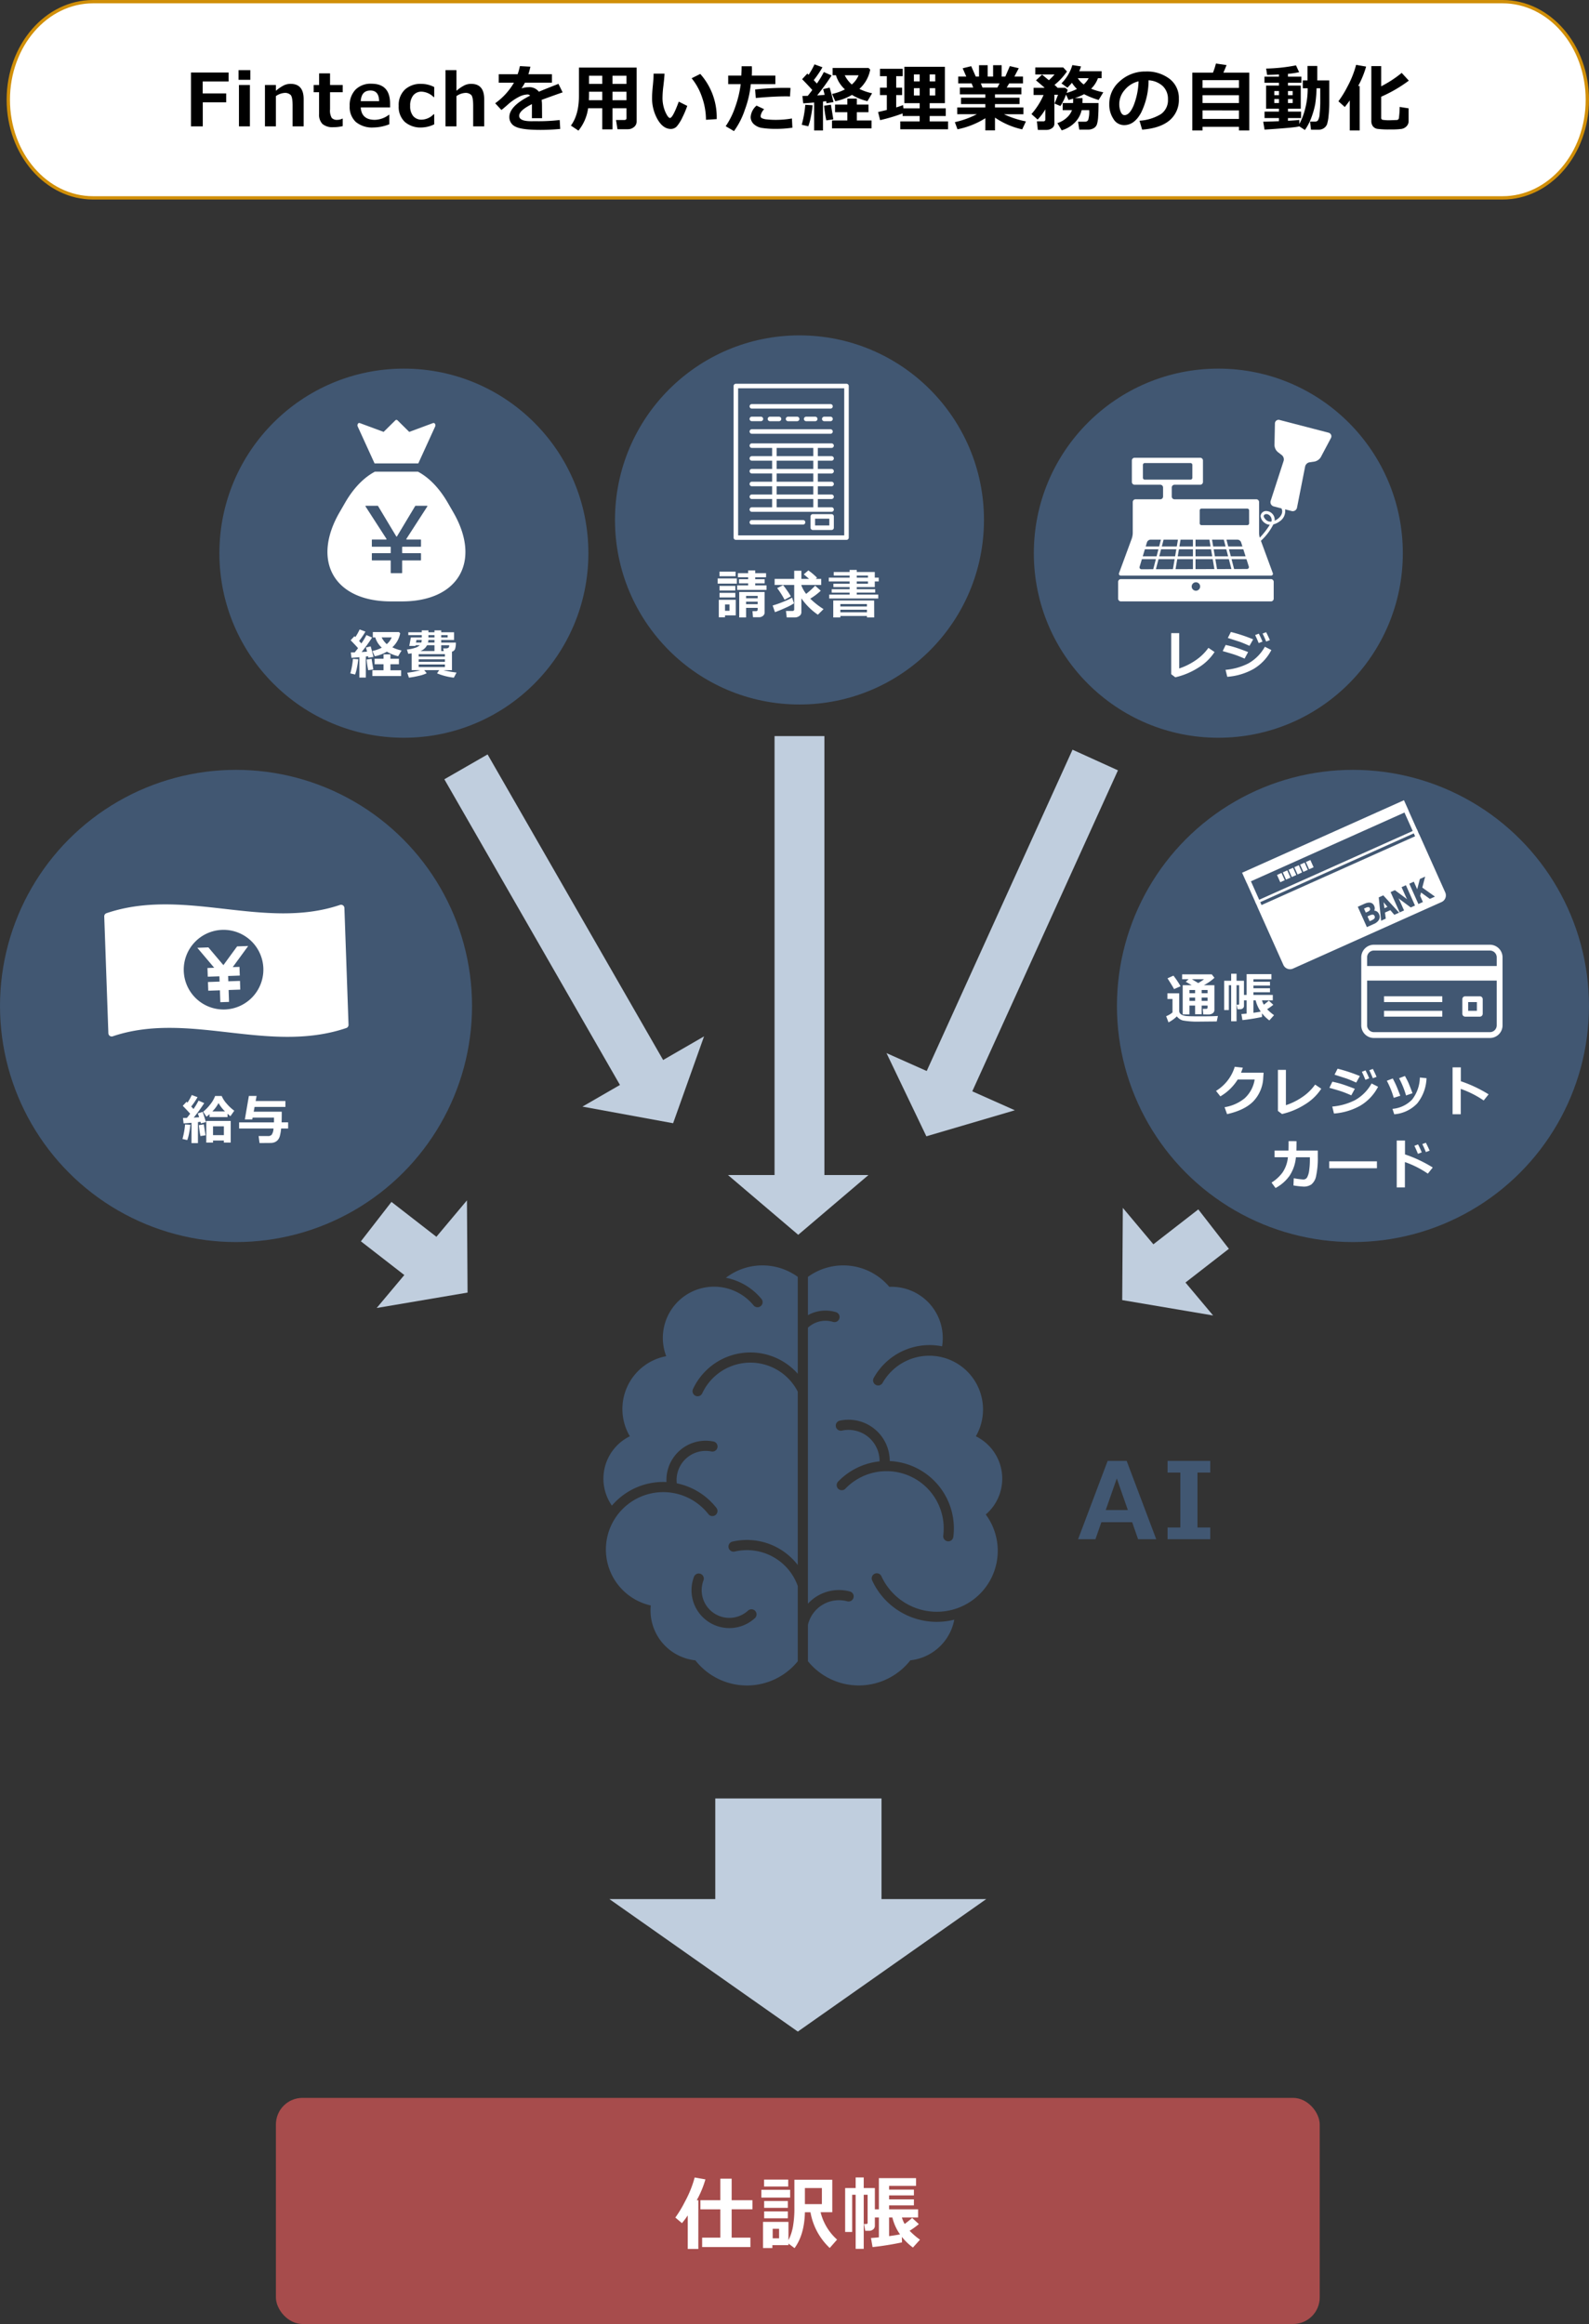 <svg xmlns="http://www.w3.org/2000/svg" width="478.006" height="698.848" viewBox="0 0 478.006 698.848">
  <rect x="0" y="0" width="478.006" height="698.848" fill="#333333" stroke="none"/>
  <g id="グループ_9834" data-name="グループ 9834" transform="translate(-240 -10390.152)">
    <g id="グループ_8287" data-name="グループ 8287" transform="translate(-143.141 7522.152)">
      <g id="グループ_8286" data-name="グループ 8286">
        <g id="パス_10690" data-name="パス 10690" transform="translate(385.141 2868)" fill="#fff">
          <path d="M 450.011 59.5 L 25.995 59.5 C 22.563 59.5 19.232 58.724 16.096 57.193 C 13.061 55.712 10.335 53.59 7.992 50.886 C 5.644 48.177 3.801 45.021 2.512 41.505 C 1.177 37.862 0.5 33.991 0.5 30 C 0.5 26.009 1.177 22.138 2.512 18.495 C 3.801 14.979 5.644 11.823 7.992 9.114 C 10.335 6.41 13.061 4.288 16.096 2.807 C 19.232 1.276 22.563 0.5 25.995 0.5 L 450.011 0.5 C 453.443 0.5 456.774 1.276 459.91 2.807 C 462.945 4.288 465.671 6.41 468.014 9.114 C 470.362 11.823 472.205 14.979 473.494 18.495 C 474.829 22.138 475.506 26.009 475.506 30 C 475.506 33.991 474.829 37.862 473.494 41.505 C 472.205 45.021 470.362 48.177 468.014 50.886 C 465.671 53.59 462.945 55.712 459.91 57.193 C 456.774 58.724 453.443 59.5 450.011 59.5 Z" stroke="none"/>
          <path d="M 25.995 1 C 22.639 1 19.382 1.759 16.315 3.256 C 13.342 4.708 10.668 6.789 8.37 9.442 C 6.062 12.105 4.249 15.209 2.982 18.667 C 1.667 22.255 1 26.068 1 30 C 1 33.932 1.667 37.745 2.982 41.333 C 4.249 44.791 6.062 47.895 8.37 50.558 C 10.668 53.211 13.342 55.292 16.315 56.744 C 19.382 58.241 22.639 59 25.995 59 L 450.011 59 C 453.367 59 456.624 58.241 459.691 56.744 C 462.664 55.292 465.338 53.211 467.636 50.558 C 469.944 47.895 471.757 44.791 473.024 41.333 C 474.339 37.745 475.006 33.932 475.006 30 C 475.006 26.068 474.339 22.255 473.024 18.667 C 471.757 15.209 469.944 12.105 467.636 9.442 C 465.338 6.789 462.664 4.708 459.691 3.256 C 456.624 1.759 453.367 1 450.011 1 L 25.995 1 M 25.995 0 L 450.011 0 C 464.367 0 476.006 13.431 476.006 30 C 476.006 46.569 464.367 60 450.011 60 L 25.995 60 C 11.638 60 3.0517578125e-05 46.569 3.0517578125e-05 30 C 3.0517578125e-05 13.431 11.638 0 25.995 0 Z" stroke="none" fill="#d18f08"/>
        </g>
        <path id="パス_12303" data-name="パス 12303" d="M66.774,9.5h-7.8v3.6h7.068v2.675H59V23H55.452V6.812H66.774ZM73.3,9H69.764V6.092H73.3ZM73.18,23h-3.3V10.561h3.3Zm16.161,0H86.022V16.8q0-2.6-.575-3.228a2.42,2.42,0,0,0-1.864-.628,5.12,5.12,0,0,0-2.589.956V23H77.7V10.561h3.3V12.3a11.94,11.94,0,0,1,2.476-1.676,4.77,4.77,0,0,1,1.939-.408q3.932,0,3.932,4.608Zm11.756-.075a11.9,11.9,0,0,1-2.825.322,4.7,4.7,0,0,1-3.255-.951,4.014,4.014,0,0,1-1.031-3.078V12.741H92.353V10.561H94V7.069h3.287v3.491H101.1v2.181H97.284v5.124a4.39,4.39,0,0,0,.5,2.578,2.106,2.106,0,0,0,1.7.6A3.358,3.358,0,0,0,101,20.669h.1ZM115.346,17.3h-8.819q.215,3.738,4.243,3.738A7.243,7.243,0,0,0,115,19.509h.118v2.857a13.308,13.308,0,0,1-4.748.967,7.693,7.693,0,0,1-5.339-1.665,6.15,6.15,0,0,1-1.837-4.8,6.733,6.733,0,0,1,1.74-4.9,6.389,6.389,0,0,1,4.8-1.789q5.607,0,5.607,5.962Zm-3.3-1.869q-.043-3.212-2.61-3.212-2.729,0-2.911,3.212Zm16.579,6.961a9.257,9.257,0,0,1-3.771.945,7.222,7.222,0,0,1-5.092-1.687,6.225,6.225,0,0,1-1.826-4.812,6.371,6.371,0,0,1,1.848-4.882,6.926,6.926,0,0,1,4.941-1.735,8.5,8.5,0,0,1,3.9.956V14.2h-.172a5.472,5.472,0,0,0-3.6-1.633A3.1,3.1,0,0,0,122.3,13.7a4.856,4.856,0,0,0-.913,3.137,4.591,4.591,0,0,0,.918,3.078,3.248,3.248,0,0,0,2.6,1.069,5.23,5.23,0,0,0,3.545-1.633h.172ZM143.66,23h-3.319V16.8q0-2.6-.575-3.228a2.42,2.42,0,0,0-1.864-.628,5.12,5.12,0,0,0-2.589.956V23h-3.3V6.092h3.3V12.3a11.94,11.94,0,0,1,2.476-1.676,4.77,4.77,0,0,1,1.939-.408q3.932,0,3.932,4.608Zm17.407-2.46h-3.062l.011-4.222q-3.835,1.88-3.835,3.513t3.7,1.622l1.192-.011a54.473,54.473,0,0,0,7.3-.354l.15,2.686q-3.019.29-5.919.29-5.575,0-7.477-.951a3.1,3.1,0,0,1-1.9-2.938q0-3.266,6.241-6.413a1,1,0,0,0-.838-.354,6.154,6.154,0,0,0-2.519.72,15.6,15.6,0,0,0-3.4,2.374q-1.311,1.16-1.88,1.568l-1.869-2.02a19.872,19.872,0,0,0,5.65-6.187h-4.587V7.316h5.7a18.362,18.362,0,0,0,.677-2.438l3.158.172q-.3,1.332-.612,2.267h7.09V9.862h-8.121q-.279.559-1.031,1.719a6.574,6.574,0,0,1,2.063-.354,3.613,3.613,0,0,1,3.158,1.354q1.4-.6,5.887-2.363l1.257,2.557q-2.116.72-6.316,2.256a13.109,13.109,0,0,1,.107,1.729Zm25.388-2.986h-4.2V23.9h-3.083V17.554h-4.254a13.665,13.665,0,0,1-2.911,6.725l-2.267-1.515q2.417-3.276,2.417-8.916V5.318h17.359V21.55a2.079,2.079,0,0,1-.784,1.638,2.8,2.8,0,0,1-1.88.671h-3.1l-.44-2.771h2.449q.7,0,.7-.526Zm-7.283-9.775h-3.985v2.449h3.985Zm7.283,2.449V7.778h-4.2v2.449Zm-4.2,4.9h4.2V12.58h-4.2Zm-7.111,0h4.028V12.58h-3.985v.967Q175.186,14.256,175.143,15.126Zm29.6,1.719a28.843,28.843,0,0,1-1.4,3.335,12.818,12.818,0,0,1-1.66,2.718,2.4,2.4,0,0,1-1.88.875q-2.32,0-3.985-2.863a12.846,12.846,0,0,1-1.665-6.58q0-1.214.236-3.6t.226-3.588H197.9q-.032,1.085-.322,3.556a31.418,31.418,0,0,0-.279,3.566,10.58,10.58,0,0,0,.833,4.34q.833,1.869,1.413,1.869.838,0,2.643-4.909Zm8.862,3.975-3.233.2a20.572,20.572,0,0,0-1.16-6.7,18.2,18.2,0,0,0-3.158-5.79l2.6-1.3A19.588,19.588,0,0,1,213.6,20.819Zm10.553-15.9q.032.4.032,1.375,0,.73-.043,1.429h7.1V10.3h-7.391a30.458,30.458,0,0,1-1.783,7.691,23.563,23.563,0,0,1-3.276,6.435l-2.492-1.472a23.648,23.648,0,0,0,2.879-5.838,31.779,31.779,0,0,0,1.633-6.816h-3.76V7.725H221q.086-1.729.086-2.8ZM235.8,11.452l-.15,2.557q-.612-.032-1.278-.032-3.642,0-9.023.494l-.193-2.557a81.161,81.161,0,0,1,8.948-.494Q235.136,11.42,235.8,11.452Zm.569,11.945a32.888,32.888,0,0,1-5.092.354A26.29,26.29,0,0,1,227.4,23.5a4.712,4.712,0,0,1-2.626-1.166,2.888,2.888,0,0,1-.956-2.159,5,5,0,0,1,1.762-3.416l2.288,1.074a3.78,3.78,0,0,0-1.063,2.084.709.709,0,0,0,.387.623,4.361,4.361,0,0,0,1.558.371,23.492,23.492,0,0,0,2.653.134,27.7,27.7,0,0,0,4.823-.419Zm9.2.838h-2.664V15.824q-2.213.2-3.276.247l-.247-2.224q.58,0,1.622-.032.773-.967,1.354-1.751-1.2-1.354-3.062-3.255l1.568-1.687.376.376a20.974,20.974,0,0,0,1.772-3.147l2.4.881A31.014,31.014,0,0,1,242.789,9.1l.945,1.021a27.09,27.09,0,0,0,2.095-3.459l2.331,1.031a67.137,67.137,0,0,1-4.34,5.994l2.256-.15q-.333-1.354-.462-1.729l1.955-.462q.483,1.568,1.171,4.351l-2.116.354a4.57,4.57,0,0,0-.107-.634q-.365.054-.945.129Zm14.212-18.3a10.378,10.378,0,0,1-3.255,5.8,15.939,15.939,0,0,0,3.824,1.311l-1.407,2.374a16.283,16.283,0,0,1-4.651-1.88,16.173,16.173,0,0,1-5.027,1.9l-.967-2.181a16.132,16.132,0,0,0,3.878-1.375,9.385,9.385,0,0,1-2.7-4.254h-1.01v-2.2h10.807Zm-5.554,4.479a7.107,7.107,0,0,0,2.052-2.782h-4.168A9.345,9.345,0,0,0,254.229,10.41ZM260.18,23.6h-11.9V21.228H252.9V18.735h-3.7V16.447h3.7v-1.8h2.857v1.8h3.5v2.288h-3.5v2.492h4.426Zm-11.5-2.707-2.116.3A39.009,39.009,0,0,1,245.9,16.8l2.063-.312Zm-6.23-4.243a30.089,30.089,0,0,1-.526,3.464,17.552,17.552,0,0,1-.773,2.863l-1.977-.462a32,32,0,0,0,1.074-6Zm27.085,2.46a54.375,54.375,0,0,1-6.778,2.02l-.612-2.438,2.632-.623V13.59h-2.062V11.366h2.063V7.907h-2.062V5.694h6.843V7.907h-1.966v3.459h1.783V13.59h-1.783V17.3q1.278-.387,2.073-.7l.107.978h4.888V16.028h-4.619V5.093h12.2V16.028h-4.576v1.547h4.845v2.31h-4.845v1.622h5.532v2.374H268.821V21.507h5.833V19.885H269.53Zm8.132-9.636h1.676V7.381h-1.676Zm-4.748,0h1.74V7.381h-1.74Zm1.74,2.041h-1.74v2.2h1.74Zm4.684,0h-1.676v2.2h1.676Zm15.076,9.034a24.99,24.99,0,0,1-8.39,3.33l-.784-2.148a26.824,26.824,0,0,0,6.606-2.385H285.96V17.307h8.454V16.3h-7.326V14.385h7.326v-1.01h-7.659V11.323h4.018l-.483-1.235H286.25V8.025h2.428l-1.085-2.492L290.16,4.9l1.375,3.126h.978V4.609h2.6V8.025h1.633V4.609h2.567V8.025h1.106l1.364-3.147,2.686.634-1.321,2.514h2.589v2.063h-4.157l-.741,1.235h4.415v2.052h-7.938v1.01H304.7V16.3h-7.391v1.01h8.562v2.041h-5.854a28.567,28.567,0,0,0,6.6,2.159L305.5,23.9a23.274,23.274,0,0,1-8.186-3.534v3.846h-2.9ZM293.06,10.088l.494,1.235h4.49l.645-1.235Zm22.122,12.171a1.558,1.558,0,0,1-.709,1.273,2.783,2.783,0,0,1-1.719.532h-2.546l-.29-2.578h1.934q.6,0,.6-.569v-3.04a16.215,16.215,0,0,1-2.31,3.083L308.286,19.3a21.7,21.7,0,0,0,3.642-5.736h-3V11.409h3.33q-.892-.806-2.61-2.245l1.826-1.719q.021.021,2.052,1.676a18.558,18.558,0,0,0,1.7-1.719h-5.79V5.275h8.4L318.964,6.5a19.012,19.012,0,0,1-3.749,4.028,10.788,10.788,0,0,1,.935.881h2.31l.72.612q-.107.354-.322.935a18.494,18.494,0,0,0,3.115-1.2,9.972,9.972,0,0,1-1.515-1.858,19.169,19.169,0,0,1-1.364,1.472l-1.783-1.3a12.981,12.981,0,0,0,3.276-5.5l2.6.4a10.387,10.387,0,0,1-.526,1.45h6.735V8.509h-1.106a8.429,8.429,0,0,1-2.052,3.169,18.9,18.9,0,0,0,3.663,1.074l-1.407,2.31a24.551,24.551,0,0,1-4.383-1.74,15.6,15.6,0,0,1-2.814,1.192h2.353q0,.967-.021,1.472h4.834q0,2.481-.113,4.061a10.017,10.017,0,0,1-.365,2.32,2.177,2.177,0,0,1-.961,1.176,3.424,3.424,0,0,1-1.815.435h-2.546l-.354-2.385h2.159a.942.942,0,0,0,.9-.569,8.576,8.576,0,0,0,.285-2.9h-2.277a7.587,7.587,0,0,1-1.993,3.674,9.339,9.339,0,0,1-4,2.4l-1.3-2.181a7.5,7.5,0,0,0,2.825-1.633,5.723,5.723,0,0,0,1.568-2.256h-2.8V15.985h3.126q.021-.451.021-1.321-.677.2-1.386.4l-.752-1.622A16.579,16.579,0,0,1,317,16.888l-1.772-.752q.408-.945,1.053-2.653h-1.1ZM324,10.4A7.312,7.312,0,0,0,325.5,8.509h-3.276A6.943,6.943,0,0,0,324,10.4ZM341.58,23.988l-.795-2.686a14.069,14.069,0,0,0,6.413-1.966,5.072,5.072,0,0,0,2.148-4.458A5.287,5.287,0,0,0,347.8,10.9a6.875,6.875,0,0,0-4.286-1.756,22.186,22.186,0,0,1-2.25,9.749q-2.025,3.733-5.1,3.733a3.727,3.727,0,0,1-3.233-1.885,7.692,7.692,0,0,1-1.235-4.313v-.269a8.866,8.866,0,0,1,2.992-6.58A11.289,11.289,0,0,1,342.236,6.5h.44a11.192,11.192,0,0,1,7.149,2.208,7.234,7.234,0,0,1,2.8,6,8.018,8.018,0,0,1-2.82,6.51Q346.984,23.569,341.58,23.988ZM340.5,9.454a7.622,7.622,0,0,0-4.109,2.535,6.5,6.5,0,0,0-1.692,4.34,5.938,5.938,0,0,0,.419,2.256q.419,1.031,1.171,1.031,1.515,0,2.75-2.943A21.666,21.666,0,0,0,340.5,9.454ZM370.707,23.14H359.75v1.1h-3.083V6.854h6.22a21.158,21.158,0,0,0,.892-2.75l3.19.462q-.419,1.117-.956,2.288h7.8V24.235h-3.1Zm0-11.709V9.1H359.75v2.331ZM359.75,15.985h10.957V13.633H359.75Zm0,4.78h10.957V18.209l-10.957-.021Zm29.094,2.224q-.967.376-10.441.988l-.4-2.385q1.182,0,4.737-.15V20.5H378.4V18.563h4.34v-.881h-3.878v-6.95h3.878V9.895h-4.361V8.047h4.361V7.392q-1.7.086-3.566.129l-.29-1.9a52.2,52.2,0,0,0,8.98-.967l.945,2.052a23.238,23.238,0,0,1-3.362.494v.849h4.039V9.895h-4.039v.838H389.3v6.95h-3.846v.881H389.4V20.5h-3.953v.816q2.8-.15,3.427-.269v1.246a19.9,19.9,0,0,0,1.461-3.561,24.05,24.05,0,0,0,1.042-7.192h-1.472V9.186h1.429V4.835h2.933V9.186h3.609v6.8a35.322,35.322,0,0,1-.2,3.728,12.6,12.6,0,0,1-.467,2.632,2.479,2.479,0,0,1-.94,1.182,2.724,2.724,0,0,1-1.6.473h-2.288l-.29-2.428h1.472a1.156,1.156,0,0,0,.892-.36,4.508,4.508,0,0,0,.521-2.079,35.055,35.055,0,0,0,.188-3.792l-.011-3.8h-1.1a38.328,38.328,0,0,1-.4,4.727,23.917,23.917,0,0,1-1.069,3.83,16.54,16.54,0,0,1-2.036,3.991Zm-6.1-10.613h-1.407v1.235h1.407Zm4.114,1.235V12.376h-1.407v1.235Zm-4.114,1.16h-1.407v1.214h1.407Zm4.114,1.214V14.771h-1.407v1.214Zm20.167,8.25h-2.986V15.19q-.612.9-1.5,1.987l-1.912-1.719a31.126,31.126,0,0,0,2.7-4.388A29.845,29.845,0,0,0,405.95,4.5l3.008.526a28.586,28.586,0,0,1-2.4,5.854h.462Zm14.717-2.857a2.179,2.179,0,0,1-.628,1.6,2.743,2.743,0,0,1-1.493.79,22.392,22.392,0,0,1-3.292.156,26.745,26.745,0,0,1-4.012-.177,2.134,2.134,0,0,1-1.327-.784,2.622,2.622,0,0,1-.462-1.627V4.878h2.965v6.069a33.866,33.866,0,0,0,6.166-4.028l2.148,2.331a42.45,42.45,0,0,1-8.314,4.834V20.39a.587.587,0,0,0,.387.634,12.305,12.305,0,0,0,2.449.129q.193,0,1.783-.064a.665.665,0,0,0,.7-.516,29.061,29.061,0,0,0,.242-3.416l2.686.419Z" transform="translate(385.141 2883)"/>
      </g>
    </g>
    <circle id="楕円形_627" data-name="楕円形 627" cx="71" cy="71" r="71" transform="translate(576 10621.652)" fill="#415772"/>
    <circle id="楕円形_628" data-name="楕円形 628" cx="71" cy="71" r="71" transform="translate(240 10621.652)" fill="#415772"/>
    <circle id="楕円形_629" data-name="楕円形 629" cx="55.5" cy="55.5" r="55.5" transform="translate(306 10501)" fill="#415772"/>
    <circle id="楕円形_630" data-name="楕円形 630" cx="55.5" cy="55.5" r="55.5" transform="translate(425 10491)" fill="#415772"/>
    <circle id="楕円形_631" data-name="楕円形 631" cx="55.5" cy="55.5" r="55.5" transform="translate(551 10501)" fill="#415772"/>
    <g id="多角形_41" data-name="多角形 41" transform="translate(536.691 11001.065) rotate(-180)" fill="#c0cede">
      <path d="M 111.797 39.347 L 1.581 39.347 L 56.689 0.611 L 111.797 39.347 Z" stroke="none"/>
      <path d="M 56.689 1.222 L 3.162 38.847 L 110.216 38.847 L 56.689 1.222 M 56.689 0 L 113.378 39.847 L -7.62939453125e-06 39.847 L 56.689 0 Z" stroke="none" fill="#c0cede"/>
    </g>
    <line id="線_498" data-name="線 498" y2="33.645" transform="translate(480.172 10930.965)" fill="none" stroke="#c0cede" stroke-width="50"/>
    <rect id="長方形_3442" data-name="長方形 3442" width="314" height="68" rx="8" transform="translate(323 11021)" fill="#a74c4c"/>
    <path id="パス_12311" data-name="パス 12311" d="M-29.929,1.441h-3.188V-8.648a27.879,27.879,0,0,1-1.734,2.32l-1.992-1.687A34.661,34.661,0,0,0-34-12.709a33.255,33.255,0,0,0,2.971-7.354l3.234.574a29.68,29.68,0,0,1-2.613,6.27h.48ZM-14.261.867H-28.78V-1.969h5.473v-8.52h-6v-2.73h6V-19.7h3.41v6.48h6.246v2.73H-19.9v8.52h5.637ZM-2.883-17.344h-7.266V-19.43h7.266ZM-2.812.293h-4.84V1.16h-2.812V-6.715h7.652v5.508A14.859,14.859,0,0,0-1.471-5.238a31.272,31.272,0,0,0,.439-5.754v-8.391h11.4v9.762l-3.516.012a16.262,16.262,0,0,0,4.957,8.227L9.6,1.137A19.276,19.276,0,0,1,3.809-9.6H2.133Q1.98-2.859-.984,1.184L-2.812-.2ZM7.242-12.047v-4.84H2.133v4.84ZM-5.637-1.77V-4.629H-7.559V-1.77Zm3.328-12.246h-8.66v-2.344h8.66ZM-3-10.934h-7.125v-2.051H-3Zm0,3.141h-7.125V-9.855H-3ZM31.347-.551A85.807,85.807,0,0,1,22.487.867l-.48-2.73q1.078-.07,2.379-.2V-8.039H23.179v2.473a1.385,1.385,0,0,1-.5,1.107,1.82,1.82,0,0,1-1.219.428H20.284L19.9-6.07h.621Q21-6.07,21-6.4v-8.473H19.827V1.395H17.4V-14.871H16.347v11.2H14.237V-16.887H17.4v-3.176h2.426v3.176h3.352v6.4h1.207v-9.375h11.18v2.32H27.456v1.137h7.465v1.723H27.456v1.2h7.465v1.8H27.456v1.2h8.73v2.449H31.312a8.539,8.539,0,0,0,.832,1.945q1.2-.879,2.25-1.816l2.016,1.863a24.683,24.683,0,0,1-2.777,2,21.9,21.9,0,0,0,3.117,2.684L34.628,1.008A18.1,18.1,0,0,1,31.3-2.2ZM27.456-2.426q2.063-.281,3.293-.527a14.627,14.627,0,0,1-2.3-5.086h-1Z" transform="translate(480 11065)" fill="#fff"/>
    <g id="グループ_9828" data-name="グループ 9828" transform="translate(9.002)">
      <path id="多角形_42" data-name="多角形 42" d="M21.121,0,42.243,17.967H0Z" transform="translate(492.242 10761.467) rotate(-180)" fill="#c0cede"/>
      <line id="線_499" data-name="線 499" y2="137" transform="translate(471.5 10611.5)" fill="none" stroke="#c0cede" stroke-width="15"/>
    </g>
    <g id="グループ_9829" data-name="グループ 9829" transform="matrix(0.914, 0.407, -0.407, 0.914, 4457.4, 727.883)">
      <path id="多角形_42-2" data-name="多角形 42" d="M21.121,0,42.243,17.967H0Z" transform="translate(492.242 10735.467) rotate(-180)" fill="#c0cede"/>
      <line id="線_499-2" data-name="線 499" x1="0.833" y2="115.038" transform="translate(470.667 10611.5)" fill="none" stroke="#c0cede" stroke-width="15"/>
    </g>
    <g id="グループ_9830" data-name="グループ 9830" transform="translate(460.777 10717.358) rotate(150)">
      <path id="多角形_42-3" data-name="多角形 42" d="M21.121,0,42.243,17.967H0Z" transform="translate(0 0)" fill="#c0cede"/>
      <line id="線_499-3" data-name="線 499" y1="115.049" x2="0.229" transform="translate(21.501 8.918)" fill="none" stroke="#c0cede" stroke-width="15"/>
    </g>
    <g id="グループ_9831" data-name="グループ 9831" transform="matrix(0.643, 0.766, -0.766, 0.643, 8498.025, 3518.318)">
      <path id="多角形_42-4" data-name="多角形 42" d="M21.121,0,42.243,17.967H0Z" transform="translate(491.476 10734.824) rotate(-180)" fill="#c0cede"/>
      <line id="線_499-4" data-name="線 499" x1="1.009" y2="26.49" transform="translate(470.666 10700.048)" fill="none" stroke="#c0cede" stroke-width="15"/>
    </g>
    <g id="グループ_9832" data-name="グループ 9832" transform="translate(394.229 10762.663) rotate(130)">
      <path id="多角形_42-5" data-name="多角形 42" d="M21.121,0,42.243,17.967H0Z" transform="translate(0 0)" fill="#c0cede"/>
      <line id="線_499-5" data-name="線 499" x1="1.009" y1="26.49" transform="translate(21.433 8.287)" fill="none" stroke="#c0cede" stroke-width="15"/>
    </g>
    <path id="パス_12307" data-name="パス 12307" d="M-1.134-6.781a15.392,15.392,0,0,1-4.84,4.676A21.947,21.947,0,0,1-12.947.82l-1.227-.93V-12.461h2.406V-1.836A19.46,19.46,0,0,0-7.08-4.121a15.224,15.224,0,0,0,4.1-3.91Zm11.612-3.812-1.1,1.953Q8.525-9.023,7.619-9.4T6.142-9.953L2.861-11.008l.914-1.8A47.694,47.694,0,0,1,10.478-10.594ZM8.962-6.766,7.9-4.8Q6.166-5.555,5.045-5.937T1.314-7.055L2.2-8.9a29.44,29.44,0,0,1,2.973.762Q6.517-7.711,8.962-6.766Zm6.992-.609a14.186,14.186,0,0,1-5.3,5.656A18.88,18.88,0,0,1,2.689.672L2.173-1.422A18.634,18.634,0,0,0,9.052-3.367a12.973,12.973,0,0,0,4.949-5ZM15.5-10.352l-1.117.414q-.547-1.367-1.07-2.4l1.07-.4Q14.978-11.586,15.5-10.352Zm-2.219.445-1.141.438q-.625-1.555-1.07-2.4l1.1-.437A25.816,25.816,0,0,1,13.283-9.906Z" transform="translate(606.5 10593)" fill="#fff"/>
    <path id="パス_12308" data-name="パス 12308" d="M-3.744-3.789H-5.517V-1.18H-7.486V-3.789h-1.7v2.656h-2.031V-9.914h2.7q-.266-.164-1.773-1.039l.852-.758h-1.953V-13.18h8.914l.813,1.039A14.937,14.937,0,0,1-4.853-9.914h3.172v7.406A1.189,1.189,0,0,1-2.189-1.48a2.12,2.12,0,0,1-1.266.363h-.031l-1.539-.016-.156-1.68h1.023q.414,0,.414-.383Zm-4.7-7.922,1.891,1.148A13.907,13.907,0,0,0-4.8-11.711Zm2.93,3.234V-7.5h1.773v-.977ZM-7.486-7.5v-.977h-1.7V-7.5Zm1.969,2.3h1.773V-6.2H-5.517Zm-3.664,0h1.7V-6.2h-1.7Zm-2.672-4.4-1.969.859q-.312-.664-1.969-3.25l1.789-.8A26.69,26.69,0,0,1-11.853-9.594ZM-.627-.672-.978.992Q-1.1.984-1.306.984l-4.883.047A25.114,25.114,0,0,1-11.166.688,3.476,3.476,0,0,1-12.978-.539a10.487,10.487,0,0,1-2.508,1.8L-16.2-.6a6.372,6.372,0,0,0,1.914-1.125V-5.773h-1.531V-7.484h3.547V-2.2a1.187,1.187,0,0,0,.262.77,1.9,1.9,0,0,0,.777.535,4.993,4.993,0,0,0,1.484.277q.969.066,3.633.066Q-1.869-.555-.627-.672Zm13.284.3A57.2,57.2,0,0,1,6.752.578l-.32-1.82q.719-.047,1.586-.133V-5.359h-.8v1.648a.923.923,0,0,1-.336.738,1.213,1.213,0,0,1-.812.285H5.283L5.025-4.047h.414q.32,0,.32-.219V-9.914H4.978V.93H3.361V-9.914h-.7v7.469H1.252v-8.812H3.361v-2.117H4.978v2.117H7.212v4.266h.8v-6.25H15.47V-11.7H10.064v.758h4.977v1.148H10.064v.8h4.977v1.2H10.064v.8h5.82v1.633h-3.25a5.693,5.693,0,0,0,.555,1.3q.8-.586,1.5-1.211l1.344,1.242A16.455,16.455,0,0,1,14.181-2.7,14.6,14.6,0,0,0,16.259-.906L14.845.672a12.066,12.066,0,0,1-2.219-2.141Zm-2.594-1.25q1.375-.187,2.2-.352a9.751,9.751,0,0,1-1.531-3.391h-.664Z" transform="translate(607 10696.327)" fill="#fff"/>
    <path id="パス_12309" data-name="パス 12309" d="M-26.881-11.6l-.109,1.492a10.91,10.91,0,0,1-2.953,7.082q-2.633,2.7-7.93,3.879l-.75-2.086a12.641,12.641,0,0,0,6.051-2.687,9.632,9.632,0,0,0,3-5.648h-5.094a15.1,15.1,0,0,1-5.227,5.078l-1.3-1.648a12.871,12.871,0,0,0,5.633-7.25l2.43.273q-.3.891-.547,1.516Zm17.347,4.82a15.392,15.392,0,0,1-4.84,4.676A21.947,21.947,0,0,1-21.347.82l-1.227-.93V-12.461h2.406V-1.836A19.46,19.46,0,0,0-15.48-4.121a15.224,15.224,0,0,0,4.1-3.91ZM2.078-10.594.977-8.641Q.125-9.023-.781-9.4t-1.477-.555l-3.281-1.055.914-1.8A47.694,47.694,0,0,1,2.078-10.594ZM.563-6.766-.5-4.8q-1.734-.758-2.855-1.141t-3.73-1.117L-6.2-8.9a29.44,29.44,0,0,1,2.973.762Q-1.883-7.711.563-6.766Zm6.992-.609a14.186,14.186,0,0,1-5.3,5.656A18.88,18.88,0,0,1-5.711.672l-.516-2.094A18.634,18.634,0,0,0,.652-3.367a12.973,12.973,0,0,0,4.949-5ZM7.1-10.352l-1.117.414q-.547-1.367-1.07-2.4l1.07-.4Q6.578-11.586,7.1-10.352Zm-2.219.445-1.141.438q-.625-1.555-1.07-2.4l1.1-.437A25.816,25.816,0,0,1,4.883-9.906ZM17.917-5.437l-1.945.672a27.066,27.066,0,0,0-2.1-5.172l1.758-.687q.742,1.336,1.039,2.008T17.917-5.437Zm4.211-4.516a12.817,12.817,0,0,1-2.8,7.586A10.715,10.715,0,0,1,12.417.9L11.886-.734a9.271,9.271,0,0,0,5.922-2.809,11.256,11.256,0,0,0,2.32-6.613ZM14.238-4.672l-1.969.625A26.668,26.668,0,0,0,10.191-9.18l1.781-.687q.453.852.879,1.754T14.238-4.672ZM40.8-5.1,39.327-3.25a29.125,29.125,0,0,0-6.9-3.484V.883H29.967V-13.211h2.484v4.172A39.933,39.933,0,0,1,40.8-5.1ZM-16.98,8.977q0,1.8-.039,2.836h6.445V13.7a25.007,25.007,0,0,1-.492,5.652A4.327,4.327,0,0,1-12.515,22a4.05,4.05,0,0,1-2.316.645A26.467,26.467,0,0,1-17.9,22.3l.094-2.172A23.162,23.162,0,0,0-15,20.5h.086a1.265,1.265,0,0,0,1.156-.687,6.131,6.131,0,0,0,.6-2.148,21.659,21.659,0,0,0,.2-2.93v-.906l-4.2-.008a12.049,12.049,0,0,1-1.906,5.547,12.128,12.128,0,0,1-4.227,3.7l-1.2-1.633a11.8,11.8,0,0,0,3.3-3.027,9.736,9.736,0,0,0,1.621-4.6h-4.008v-2h4.18q.039-.883.039-2.836ZM7.211,17.133H-7.141V15.055H7.211ZM24,16.9,22.527,18.75a29.125,29.125,0,0,0-6.9-3.484v7.617H13.167V8.789h2.484v4.172A39.933,39.933,0,0,1,24,16.9Zm-.945-5.055-1.125.414q-.547-1.367-1.07-2.4l1.07-.4Q22.573,10.687,23.058,11.844Zm-2.367.508-1.141.438q-.641-1.586-1.07-2.406l1.1-.43A25.816,25.816,0,0,1,20.691,12.352Z" transform="translate(647 10724.327)" fill="#fff"/>
    <path id="パス_12306" data-name="パス 12306" d="M-9.409-7.469h-8.844V-8.812h3.313v-.609H-17.7v-1.25h2.758v-.586h-3.094v-1.234h3.094v-.82h2.125v.82H-9.55v1.234h-3.266v.586h2.844v1.25h-2.844v.609h3.406Zm-9.313-4.094h-4.844v-1.391h4.844Zm.383,2.219h-5.773v-1.562h5.773ZM-18.8-7.289h-4.75V-8.656h4.75Zm6.719,5.227h-3.484V.82h-2.062V-6.828h7.641V-.687A1.26,1.26,0,0,1-10.5.359a1.833,1.833,0,0,1-1.148.4h-1.836l-.164-1.828h1.109a.482.482,0,0,0,.316-.121.356.356,0,0,0,.145-.277Zm0-2.891v-.7h-3.484v.7Zm-3.484,1.789h3.484v-.75h-3.484ZM-18.8-5.2h-4.75V-6.57h4.75ZM-18.675.2H-21.9V.773h-1.875v-5.25h5.1ZM-20.558-1.18V-3.086H-21.9V-1.18ZM1.07-.734A1.322,1.322,0,0,1,.457.383,2.258,2.258,0,0,1-.883.82H-3.328L-3.57-1.133h2.031a.459.459,0,0,0,.313-.125.393.393,0,0,0,.141-.3V-8.937H-6.977v-1.828h5.891v-2.461H1.07v2.461h2.32q-.727-.656-1.6-1.375l1.383-1.187a20.861,20.861,0,0,1,2.617,2.211l-.406.352H7.039v1.828H1.07V-8.8A9.76,9.76,0,0,0,2.5-6.266,23.894,23.894,0,0,0,5.219-8.719L6.9-7.211A18.139,18.139,0,0,1,3.742-4.828l.078.078A23.311,23.311,0,0,0,7.742-1.68L6.031,0A19.134,19.134,0,0,1,1.07-4.922Zm-3.18-4.781L-3.984-4.492A25.231,25.231,0,0,0-6.211-8l1.781-.891q.344.383,1.223,1.648A15.645,15.645,0,0,1-2.109-5.516Zm.945,2.094A15.1,15.1,0,0,1-3.547-2.145Q-5.328-1.32-6.875-.766l-.7-2a32.133,32.133,0,0,0,3.152-1.1,20.412,20.412,0,0,0,2.7-1.27ZM24.191-4.875H9.441V-6.047h6.141v-.594H10.191V-7.664h5.391V-8.3H10.706V-9.328h4.875V-10H9.316v-1.148h6.266v-.625H10.8v-1.07h4.781v-.625H17.73v.625h5.422v1.7h1.188V-10H23.152v1.7H17.73v.633h5.547v1.023H17.73v.594h6.461Zm-6.461-6.9v.625H21.1v-.625Zm0,1.773v.672H21.1V-10ZM20.8.375h-8V.82H10.659v-5.1h12.3L22.98.82H20.8Zm-.016-2.852v-.734H12.8v.734ZM12.8-.734h7.992V-1.5H12.8Z" transform="translate(480.002 10575)" fill="#fff"/>
    <path id="パス_12304" data-name="パス 12304" d="M-11.455.9h-1.937V-5.219q-1.609.148-2.383.18l-.18-1.617q.422,0,1.18-.023.563-.7.984-1.273-.875-.984-2.227-2.367l1.141-1.227.273.273a15.254,15.254,0,0,0,1.289-2.289l1.742.641a22.555,22.555,0,0,1-1.906,2.813l.688.742a19.7,19.7,0,0,0,1.523-2.516l1.7.75a48.828,48.828,0,0,1-3.156,4.359l1.641-.109q-.242-.984-.336-1.258L-10-8.477q.352,1.141.852,3.164l-1.539.258a3.324,3.324,0,0,0-.078-.461q-.266.039-.687.094ZM-1.119-12.414A7.547,7.547,0,0,1-3.486-8.2,11.592,11.592,0,0,0-.7-7.242L-1.728-5.516A11.842,11.842,0,0,1-5.111-6.883,11.762,11.762,0,0,1-8.767-5.5l-.7-1.586a11.732,11.732,0,0,0,2.82-1A6.826,6.826,0,0,1-8.611-11.18h-.734v-1.6h7.859ZM-5.158-9.156A5.169,5.169,0,0,0-3.666-11.18H-6.7A6.8,6.8,0,0,0-5.158-9.156ZM-.83.438H-9.486V-1.289h3.359V-3.1H-8.814V-4.766h2.688V-6.078h2.078v1.313H-1.5V-3.1H-4.048v1.813H-.83ZM-9.2-1.531l-1.539.219a28.369,28.369,0,0,1-.477-3.2l1.5-.227Zm-4.531-3.086a21.882,21.882,0,0,1-.383,2.52,12.766,12.766,0,0,1-.562,2.082l-1.437-.336a23.274,23.274,0,0,0,.781-4.367ZM6.861-.4A10.121,10.121,0,0,1,4.509.379,28.929,28.929,0,0,1,1.517.93L1.009-.555a22.643,22.643,0,0,0,3.914-.773H2.337V-6.383Q1.791-6.3,1.3-6.25L.916-7.531A10.708,10.708,0,0,0,3.2-7.988a3.7,3.7,0,0,0,1.582-.84H3.517l-.047.211H1.619L2.1-11.164H5.377v-.7H1.33v-.852H5.377v-.57h2v.57H9.2v-.57h2.031v.57h3.859v2.32H11.228v.773h4.406a6.013,6.013,0,0,1-.223,1.883,1.34,1.34,0,0,1-.949.852v5.563h-2.57A30.2,30.2,0,0,0,15.837-.6L15.025.93A18.709,18.709,0,0,1,9.97-.367l.648-.961h-4.5Zm4.367-10.766h1.938v-.7H11.228Zm-3.852,0H9.2v-.7H7.377ZM7.252-9.625H9.2V-10.4H7.361A4.392,4.392,0,0,1,7.252-9.625Zm-3.617,0H5.244a3.2,3.2,0,0,0,.125-.773H3.775ZM11.228-7.07h.758l-.164-.8h.852a1.4,1.4,0,0,0,.668-.156q.293-.156.293-.8H11.228Zm-6.281,0H9.2V-8.828H6.97A3.643,3.643,0,0,1,4.947-7.07Zm-.5,1.664h7.891v-.734H4.447Zm0,1.57h7.891V-4.6H4.447Zm7.891.8H4.447v.773h7.891Z" transform="translate(361.5 10593)" fill="#fff"/>
    <path id="パス_12305" data-name="パス 12305" d="M-11.455.9h-1.937V-5.219q-1.609.148-2.383.18l-.18-1.617q.422,0,1.18-.023.563-.7.984-1.273-.875-.984-2.227-2.367l1.141-1.227.273.273a15.254,15.254,0,0,0,1.289-2.289l1.742.641a22.555,22.555,0,0,1-1.906,2.813l.688.742a19.7,19.7,0,0,0,1.523-2.516l1.7.75a48.828,48.828,0,0,1-3.156,4.359l1.625-.109a10.983,10.983,0,0,0-.414-1.164l1.484-.445q.391,1.1.977,3.07l-1.523.383a3.318,3.318,0,0,0-.117-.492q-.445.07-.758.109Zm8.9-7.836H-7.97v-.875q-.43.391-.922.773l-.992-1.5A13.554,13.554,0,0,0-7.763-10.73a9.166,9.166,0,0,0,1.473-2.543h1.984a8.315,8.315,0,0,0,1.543,2.355A13.318,13.318,0,0,0-.525-8.844L-1.681-7.2q-.4-.313-.875-.734Zm-4.555-1.7h3.8a11.037,11.037,0,0,1-1.945-2.508A11.088,11.088,0,0,1-7.111-8.641ZM-3.65.117H-6.916V.742H-8.947V-5.773H-1.6V.742H-3.65ZM-6.916-1.5H-3.65V-4.156H-6.916Zm-2.25.047-1.539.227a28.227,28.227,0,0,1-.477-3.281l1.5-.227Zm-4.562-3.164a21.882,21.882,0,0,1-.383,2.52,12.766,12.766,0,0,1-.562,2.082l-1.437-.336a23.274,23.274,0,0,0,.781-4.367ZM13.759-8.555q0,2.227-.047,3.211h1.969V-3.5H13.572a13.6,13.6,0,0,1-.387,2.266,3.127,3.127,0,0,1-.594,1.168,2.5,2.5,0,0,1-.867.648,2.874,2.874,0,0,1-1.008.254Q10.2.867,7.072.867L6.8-1.227H9.666a1.422,1.422,0,0,0,1.059-.391A3.485,3.485,0,0,0,11.267-3.5H.931V-5.344H11.408q.016-.508.016-1.008v-.43H4.994l-.1.547H2.658l1.211-7.055h2.32l-.281,1.531h8.953v1.773H5.58l-.258,1.43Z" transform="translate(311 10733)" fill="#fff"/>
    <g id="グループ_9835" data-name="グループ 9835" transform="translate(415.056 10766.5)">
      <path id="パス_12237" data-name="パス 12237" d="M54.809,4.174a18.1,18.1,0,0,0-11.5,3.715,18.455,18.455,0,0,1,10.717,6.384,1.531,1.531,0,0,1-2.363,1.946A15.4,15.4,0,0,0,25.358,31.468,16.162,16.162,0,0,0,14.412,55.552a14.2,14.2,0,0,0-5.4,20.857,20.309,20.309,0,0,1,16.426-7.1A11.805,11.805,0,0,1,39.566,57.121a1.529,1.529,0,0,1-.6,3A8.749,8.749,0,0,0,28.538,69.7a20.3,20.3,0,0,1,11.88,7.336,1.53,1.53,0,1,1-2.377,1.926l-.026-.034a17.248,17.248,0,1,0-17.307,27.5,15.1,15.1,0,0,0,13.415,16.5,19.7,19.7,0,0,0,30.81.281V100.587A16.233,16.233,0,0,0,45.961,90.211a1.53,1.53,0,1,1-.693-2.981h0a19.291,19.291,0,0,1,19.664,7.037V42.137a15.991,15.991,0,0,0-28.741.5,1.53,1.53,0,0,1-2.774-1.293,19.049,19.049,0,0,1,31.514-4.591V7.618A18.1,18.1,0,0,0,54.809,4.174ZM35.138,96.818a1.531,1.531,0,0,1,1.447,2.023,8.32,8.32,0,0,0,13.386,9.129,1.533,1.533,0,0,1,2.075,2.257A11.379,11.379,0,0,1,33.734,97.741a1.532,1.532,0,0,1,1.4-.922Z" transform="translate(0 0)" fill="#415772"/>
      <path id="パス_12238" data-name="パス 12238" d="M61.232,4.174A18.091,18.091,0,0,0,51.115,7.619V19.135a10.817,10.817,0,0,1,8.519-.882,1.531,1.531,0,0,1-.923,2.916,7.759,7.759,0,0,0-7.6,1.728v83a12.651,12.651,0,0,1,12.709-3.65,1.529,1.529,0,0,1-.812,2.945,9.591,9.591,0,0,0-11.8,6.689c-.033.117-.063.236-.091.354V123.2a19.7,19.7,0,0,0,30.809-.282A15.1,15.1,0,0,0,95.138,110.7,21.394,21.394,0,0,1,70.413,98.853a1.53,1.53,0,0,1,2.781-1.27,18.333,18.333,0,1,0,31.415-18.51,14.2,14.2,0,0,0-2.975-23.521A16.165,16.165,0,1,0,73.606,39.438h0a1.53,1.53,0,0,1-2.739-1.364c.023-.045.048-.091.076-.135A19.223,19.223,0,0,1,91.47,28.5,15.4,15.4,0,0,0,75.593,10.616,18.1,18.1,0,0,0,61.232,4.173ZM63,50.579A12.4,12.4,0,0,1,75.718,62.642q0,.182,0,.364a20.249,20.249,0,0,1,19.272,21.18c-.023.52-.069,1.038-.132,1.553a1.529,1.529,0,0,1-3.048-.255c0-.041.008-.081.014-.121A17.19,17.19,0,0,0,62.436,71.253a1.529,1.529,0,1,1-2.293-2.024c.032-.036.066-.07.1-.1a20.253,20.253,0,0,1,12.416-6.031A9.337,9.337,0,0,0,61.3,53.853a1.53,1.53,0,0,1-.659-2.987A12.335,12.335,0,0,1,63,50.579Z" transform="translate(16.874 0)" fill="#415772"/>
    </g>
    <path id="パス_12310" data-name="パス 12310" d="M2.809,0H-2.644L-4.425-5.109h-9.266L-15.472,0h-5.219L-11.8-23.547h5.719ZM-5.722-8.766l-3.328-9.5-3.328,9.5ZM19.066,0H6.222V-3.516h3.844V-20.031H6.222v-3.516H19.066v3.516H15.222V-3.516h3.844Z" transform="translate(585.006 10853)" fill="#415772"/>
    <g id="グループ_9841" data-name="グループ 9841" transform="translate(-290.203 9675.489)">
      <path id="パス_12239" data-name="パス 12239" d="M978.406,998.75H943.5a3.8,3.8,0,0,0-3.8,3.8v20.445a3.8,3.8,0,0,0,3.8,3.8h34.9a3.8,3.8,0,0,0,3.8-3.8v-20.445A3.8,3.8,0,0,0,978.406,998.75Zm-34.9,1.752h34.9a2.047,2.047,0,0,1,2.044,2.045v2.608H941.459v-2.608A2.047,2.047,0,0,1,943.5,1000.5Zm34.9,24.534H943.5a2.047,2.047,0,0,1-2.044-2.045v-13.457h38.991v13.457A2.047,2.047,0,0,1,978.406,1025.037Z" fill="#fff"/>
      <rect id="長方形_3485" data-name="長方形 3485" width="17.525" height="1.752" transform="translate(946.549 1014.243)" fill="#fff"/>
      <rect id="長方形_3486" data-name="長方形 3486" width="17.525" height="1.752" transform="translate(946.549 1018.624)" fill="#fff"/>
      <path id="パス_12240" data-name="パス 12240" d="M1049.033,1051.8h-4.381a.876.876,0,0,0-.876.876v4.381a.876.876,0,0,0,.876.876h4.381a.876.876,0,0,0,.876-.876v-4.381A.876.876,0,0,0,1049.033,1051.8Zm-.876,4.381h-2.629v-2.629h2.629Z" transform="translate(-73.673 -37.552)" fill="#fff"/>
    </g>
    <g id="グループ_9842" data-name="グループ 9842" transform="matrix(0.883, 0.469, -0.469, 0.883, 113.5, 9431.569)">
      <path id="パス_12241" data-name="パス 12241" d="M792.671,1038.031l-3.037,1.753-.8-1.384,3.037-1.753-1.31-2.27-1.754,1.013,1.123-7.785-2.888,1.668-1,6.915-6.487-2.594-2.888,1.668,7.3,2.92-1.754,1.013,1.31,2.27,3.037-1.753.8,1.384-3.037,1.753,1.31,2.27,3.037-1.753,1.789,3.1,2.27-1.31-1.789-3.1,3.037-1.753Z" transform="translate(-29.047 -23.981)" fill="#fff"/>
      <path id="パス_12242" data-name="パス 12242" d="M798.656,1010.381l-17.574-30.44a1.005,1.005,0,0,0-1.6-.187c-8.235,8.739-19.339,13.106-30.077,17.329-10.944,4.3-22.26,8.754-30.8,17.819a1,1,0,0,0-.139,1.191l17.574,30.44a1,1,0,0,0,1.6.187c8.235-8.739,19.338-13.106,30.077-17.329,10.943-4.3,22.26-8.754,30.8-17.82A1,1,0,0,0,798.656,1010.381Zm-34.988,13.379a11.979,11.979,0,1,1,4.384-16.364A11.994,11.994,0,0,1,763.668,1023.76Z" fill="#fff"/>
    </g>
    <g id="グループ_9843" data-name="グループ 9843" transform="translate(566.438 10492.656)">
      <path id="パス_12243" data-name="パス 12243" d="M55.891,157.725H10.751a.832.832,0,0,0-.829.829V163.6a.832.832,0,0,0,.829.829H55.891a.832.832,0,0,0,.829-.829v-5.047A.832.832,0,0,0,55.891,157.725Zm-22.57,3.494a1.271,1.271,0,1,1,1.27-1.271A1.271,1.271,0,0,1,33.321,161.219Z" transform="translate(0 -86.088)" fill="#fff"/>
      <path id="パス_12244" data-name="パス 12244" d="M74.405,28.238a1.135,1.135,0,0,0-.782-.633L58.942,23.791a1.1,1.1,0,0,0-1.425,1.079l-.134,6.46a2.9,2.9,0,0,0,1.005,2.1l1.23.948a1.667,1.667,0,0,1,.523,1.686l-3.9,12.025a1.313,1.313,0,0,0,.927,1.689l2.331.606a.539.539,0,0,0,.034.106c.577,1.31-.422,2.594-1.491,3.261a4.789,4.789,0,0,1-.624.328,1.671,1.671,0,0,0,.03-.438,2.628,2.628,0,0,0-2.737-2.474A1.653,1.653,0,0,0,53.2,52.7,2.911,2.911,0,0,0,54.5,54.778a2.73,2.73,0,0,0,1.481.516,24.257,24.257,0,0,1-3.021,3.889,5.7,5.7,0,0,1-.211-1.368V48.468a.832.832,0,0,0-.829-.83H27.309a.832.832,0,0,1-.829-.829V44.091a.832.832,0,0,1,.829-.829h7.729a.832.832,0,0,0,.829-.829V35.974a.832.832,0,0,0-.829-.829H15.31a.832.832,0,0,0-.829.829v6.459a.832.832,0,0,0,.829.829h7.729a.832.832,0,0,1,.829.829v2.718a.832.832,0,0,1-.829.829H15.576a.832.832,0,0,0-.829.83v9.347a5.58,5.58,0,0,1-.287,1.608L10.638,69.8a.541.541,0,0,0,.543.779H56.32a.541.541,0,0,0,.543-.779L53.3,60.117a17.1,17.1,0,0,0,3.74-4.927,5.526,5.526,0,0,0,1.841-.872,3.729,3.729,0,0,0,1.7-3.658l1.948.506a1.373,1.373,0,0,0,.345.044,1.31,1.31,0,0,0,1.287-1.069l2.45-12.4a1.667,1.667,0,0,1,1.278-1.219l1.536-.229a2.908,2.908,0,0,0,1.9-1.343l3.028-5.708A1.135,1.135,0,0,0,74.405,28.238ZM33.63,59.779h4.176l.348,2.047H33.63Zm0,2.894H38.3l.36,2.118H33.63Zm4.964-2.894h3.545l.532,2.047H38.942ZM18.358,41.727a.554.554,0,0,1-.553-.553V37.291a.554.554,0,0,1,.553-.553H32.122a.554.554,0,0,1,.553.553v3.882a.555.555,0,0,1-.553.553ZM24.02,59.779h4.322l-.348,2.047h-4.5Zm-4.994.794a1.188,1.188,0,0,1,1.069-.794h3.123l-.532,2.047H18.648Zm-.633,2.1h4.074l-.55,2.118H17.754l-.129.428Zm2.814,5.99-3.794.008a.581.581,0,0,1-.59-.792l.676-2.241h4.2l-.786,3.026Zm5.626-.012-5.12.011.786-3.024h4.847ZM22.719,64.79l.55-2.118H27.85l-.36,2.118Zm10.134,3.848-5.232.011.512-3.012h4.72Zm0-3.848H28.277l.36-2.118h4.216Zm0-2.965H28.781l.348-2.047h3.724Zm.777,6.811v-3H38.8l.508,2.987Zm5.456-5.964h3.8l.55,2.118H39.446Zm1.012,5.95-.508-2.986h4.07l.773,2.976ZM49.07,68.6l-4.167.009h.332l-.773-2.975h4.492l-.27-.847H44.243l-.55-2.118H48.01l-.27-.847H43.472l-.532-2.047h3.317a1.212,1.212,0,0,1,1.081.79l2.308,7.243A.573.573,0,0,1,49.07,68.6Zm.687-13.737a.555.555,0,0,1-.553.553H35.44a.555.555,0,0,1-.553-.553V50.985a.554.554,0,0,1,.553-.553H49.2a.554.554,0,0,1,.553.553Zm6.74-.646a.949.949,0,0,1-.031.122,1.985,1.985,0,0,1-1.486-.386,2.806,2.806,0,0,1-.626-.706.833.833,0,0,1-.2-.658c.138-.487.756-.575,1.174-.451A1.874,1.874,0,0,1,56.5,54.221Z" transform="translate(-0.429)" fill="#fff"/>
    </g>
    <g id="グループ_9844" data-name="グループ 9844" transform="translate(-685.818 10260.217)">
      <path id="パス_12245" data-name="パス 12245" d="M1180.461,245.333h-33.278a.681.681,0,0,0-.681.681V291.6a.68.68,0,0,0,.681.681h33.278a.68.68,0,0,0,.681-.681V246.014A.681.681,0,0,0,1180.461,245.333Zm-.681,45.589h-31.916V246.695h31.916Z" fill="#fff"/>
      <path id="パス_12246" data-name="パス 12246" d="M1164.071,268.165h23.661a.681.681,0,1,0,0-1.362h-23.661a.681.681,0,1,0,0,1.362Z" transform="translate(-12.08 -15.357)" fill="#fff"/>
      <path id="パス_12247" data-name="パス 12247" d="M1164.071,294.744h23.661a.681.681,0,1,0,0-1.362h-23.661a.681.681,0,1,0,0,1.362Z" transform="translate(-12.08 -34.369)" fill="#fff"/>
      <path id="パス_12248" data-name="パス 12248" d="M1202.331,280.1a.681.681,0,1,0,0,1.362h2.723a.681.681,0,1,0,0-1.362Z" transform="translate(-39.446 -24.865)" fill="#fff"/>
      <path id="パス_12249" data-name="パス 12249" d="M1221.461,280.1a.681.681,0,1,0,0,1.362h2.723a.681.681,0,1,0,0-1.362Z" transform="translate(-53.13 -24.865)" fill="#fff"/>
      <path id="パス_12250" data-name="パス 12250" d="M1242.465,280.1h-1.875a.681.681,0,1,0,0,1.362h1.875a.681.681,0,1,0,0-1.362Z" transform="translate(-66.812 -24.865)" fill="#fff"/>
      <path id="パス_12251" data-name="パス 12251" d="M1183.2,280.1a.681.681,0,0,0,0,1.362h2.723a.681.681,0,1,0,0-1.362Z" transform="translate(-25.763 -24.865)" fill="#fff"/>
      <path id="パス_12252" data-name="パス 12252" d="M1164.071,281.457h2.723a.681.681,0,1,0,0-1.362h-2.723a.681.681,0,1,0,0,1.362Z" transform="translate(-12.08 -24.865)" fill="#fff"/>
      <path id="パス_12253" data-name="パス 12253" d="M1164.071,390.65h15.4a.681.681,0,0,0,0-1.362h-15.4a.681.681,0,1,0,0,1.362Z" transform="translate(-12.08 -102.968)" fill="#fff"/>
      <path id="パス_12254" data-name="パス 12254" d="M1164.071,327.528a.681.681,0,0,0,0,1.362h23.983a.681.681,0,0,0,0-1.362h-4.135V325.05h4.135a.681.681,0,0,0,0-1.362h-4.135v-2.481h4.135a.681.681,0,0,0,0-1.362h-4.135v-2.481h4.135a.681.681,0,0,0,0-1.362h-4.135v-2.48h4.135a.681.681,0,0,0,0-1.362h-4.135V309.68h4.135a.681.681,0,0,0,0-1.362h-23.983a.681.681,0,1,0,0,1.362h6.1v2.481h-6.1a.681.681,0,0,0,0,1.362h6.1V316h-6.1a.681.681,0,1,0,0,1.362h6.1v2.481h-6.1a.681.681,0,0,0,0,1.362h6.1v2.481h-6.1a.681.681,0,0,0,0,1.362h6.1v2.478Zm7.461-17.849h11.025v2.481h-11.025Zm0,3.843h11.025V316h-11.025Zm0,3.841h11.025v2.481h-11.025Zm0,3.843h11.025v2.481h-11.025Zm0,3.843h11.025v2.478h-11.025Z" transform="translate(-12.08 -45.052)" fill="#fff"/>
      <path id="パス_12255" data-name="パス 12255" d="M1234.125,383.048h-5.645a.681.681,0,0,0-.681.681v3.4a.68.68,0,0,0,.681.681h5.645a.68.68,0,0,0,.681-.681v-3.4A.68.68,0,0,0,1234.125,383.048Zm-.681,3.4h-4.283V384.41h4.283Z" transform="translate(-58.15 -98.505)" fill="#fff"/>
    </g>
    <path id="パス_12264" data-name="パス 12264" d="M790.146,782.476l-1.671-2.894c-2.6-4.494-5.7-7.61-8.991-9.359H766.559c-3.3,1.75-6.4,4.865-8.99,9.359l-1.672,2.894c-8.5,14.721-1.545,26.766,15.453,26.766h3.343C791.691,809.241,798.645,797.2,790.146,782.476Zm-7.832-1.791-6.3,9.752a.126.126,0,0,0,.106.194h4.166a.129.129,0,0,1,.128.129v1.919a.129.129,0,0,1-.128.129h-5.421a.126.126,0,0,0-.126.126v1.684a.126.126,0,0,0,.126.126h5.421a.129.129,0,0,1,.128.129v1.919a.129.129,0,0,1-.128.128h-5.421a.126.126,0,0,0-.126.126v3.584a.129.129,0,0,1-.129.129h-3.181a.129.129,0,0,1-.128-.129v-3.584a.126.126,0,0,0-.126-.126h-5.42a.129.129,0,0,1-.129-.128v-1.919a.129.129,0,0,1,.129-.129h5.42a.126.126,0,0,0,.126-.126v-1.684a.126.126,0,0,0-.126-.126h-5.42a.129.129,0,0,1-.129-.129V790.76a.129.129,0,0,1,.129-.129h4.165a.126.126,0,0,0,.106-.194l-6.3-9.751a.131.131,0,0,1,0-.131.129.129,0,0,1,.113-.069h3.537a.129.129,0,0,1,.11.064l5.484,9.14a.126.126,0,0,0,.216,0l5.484-9.14a.134.134,0,0,1,.111-.064h3.427a.129.129,0,0,1,.108.2Zm-15.233-12.937h-.636l-5.069-11.1a.871.871,0,0,1,.04-.789.49.49,0,0,1,.586-.244l7.169,2.656,3.517-3.474a.456.456,0,0,1,.669,0l3.517,3.474,7.169-2.656a.49.49,0,0,1,.586.244.872.872,0,0,1,.04.789l-5.069,11.1H767.081Z" transform="translate(-413.767 9761.758)" fill="#fff"/>
    <g id="グループ_9845" data-name="グループ 9845" transform="matrix(0.788, -0.616, 0.616, 0.788, 1531.793, 9323.74)">
      <path id="パス_12257" data-name="パス 12257" d="M-1114.293,941.65l-.587-.146-.317,1.279.556.137c1.05.26,1.164-.2,1.213-.4a.493.493,0,0,0-.086-.506A1.556,1.556,0,0,0-1114.293,941.65Z" transform="translate(-404.324 -429.062)" fill="#fff"/>
      <path id="パス_12258" data-name="パス 12258" d="M-1036.91,972.994c-.229.412-.439.778-.627,1.1l-.271.455.973.241-.023-.53C-1036.869,974.088-1036.886,973.671-1036.91,972.994Z" transform="translate(-476.486 -458.424)" fill="#fff"/>
      <path id="パス_12259" data-name="パス 12259" d="M-1124.2,978.576l-.707-.175-.381,1.542.707.175c1.085.268,1.333-.134,1.427-.516C-1123.1,979.4-1122.974,978.879-1124.2,978.576Z" transform="translate(-394.916 -463.466)" fill="#fff"/>
      <path id="パス_12260" data-name="パス 12260" d="M-713.282,820.042h0l.23-.931h0Z" transform="translate(-779.093 -314.935)" fill="#fff"/>
      <path id="パス_12261" data-name="パス 12261" d="M-1478.416,629.449l-.136.552.136-.552Z" transform="translate(-65.51 -138.083)" fill="#fff"/>
      <path id="パス_12262" data-name="パス 12262" d="M-1466.029,530.783l-1.007,4.071,1.007-4.071Z" transform="translate(-76.249 -46.081)" fill="#fff"/>
      <rect id="長方形_3487" data-name="長方形 3487" width="2.389" height="1.481" transform="translate(-1534.163 490.677) rotate(-76.104)" fill="#fff"/>
      <rect id="長方形_3488" data-name="長方形 3488" width="2.389" height="1.481" transform="translate(-1532.317 491.133) rotate(-76.104)" fill="#fff"/>
      <rect id="長方形_3489" data-name="長方形 3489" width="2.389" height="1.481" transform="translate(-1530.471 491.59) rotate(-76.106)" fill="#fff"/>
      <rect id="長方形_3490" data-name="長方形 3490" width="2.389" height="1.481" transform="translate(-1528.625 492.047) rotate(-76.104)" fill="#fff"/>
      <rect id="長方形_3491" data-name="長方形 3491" width="2.389" height="1.481" transform="translate(-1526.779 492.504) rotate(-76.105)" fill="#fff"/>
      <rect id="長方形_3492" data-name="長方形 3492" width="2.389" height="1.481" transform="matrix(0.24, -0.971, 0.971, 0.24, -1524.933, 492.96)" fill="#fff"/>
      <path id="パス_12263" data-name="パス 12263" d="M-1492.169,504.17l.025.006,2.474-10-51.782-12.81-.826,3.338.02.005-1.46,5.9-.02-.005.452-1.829-.641,2.593.021.005-.23.931-.02-.005.094-.379-.5,2.037-4.178,16.89-.043.174.009,0a2.19,2.19,0,0,0,1.635,2.477l47.528,11.758a2.19,2.19,0,0,0,2.6-1.429l.009,0,.043-.174,4.178-16.89.41-1.658-.025-.006Zm.214-.758-.025-.006,1.46-5.9.025.006Zm-48.99-18.381,49.114,12.15-1.46,5.9-49.114-12.15Zm21.248,32.883-2.255-.558,1.608-6.5,2.112.522c1.956.484,2.134,1.526,1.939,2.315a1.76,1.76,0,0,1-.5.864,1.506,1.506,0,0,1-.371.263,1.688,1.688,0,0,1,.4.508,1.686,1.686,0,0,1,.1,1.21,1.8,1.8,0,0,1-1.109,1.335A3.182,3.182,0,0,1-1519.7,517.914Zm6.527,1.614-.086-1.838-1.716-.424-.933,1.586-1.493-.369,3.763-5.967,1.449.359.547,7.033Zm5.255,1.3-1.148-4.17-.061-.274c-.073.4-.128.68-.168.839l-.761,3.075-1.4-.346,1.608-6.5,1.365.338,1.161,4.177.058.262c.073-.4.13-.688.172-.856l.755-3.051,1.389.344-1.608,6.5Zm6.414-2.566,1.33,4.482-1.628-.4-.907-3.143-.834.625-.487,1.967-1.444-.357,1.608-6.5,1.444.357-.6,2.415,2.539-1.935,1.687.417Zm-41.323-25.637.23-.931,49.114,12.15-.23.93Z" transform="translate(0 0)" fill="#fff"/>
    </g>
  </g>
</svg>
